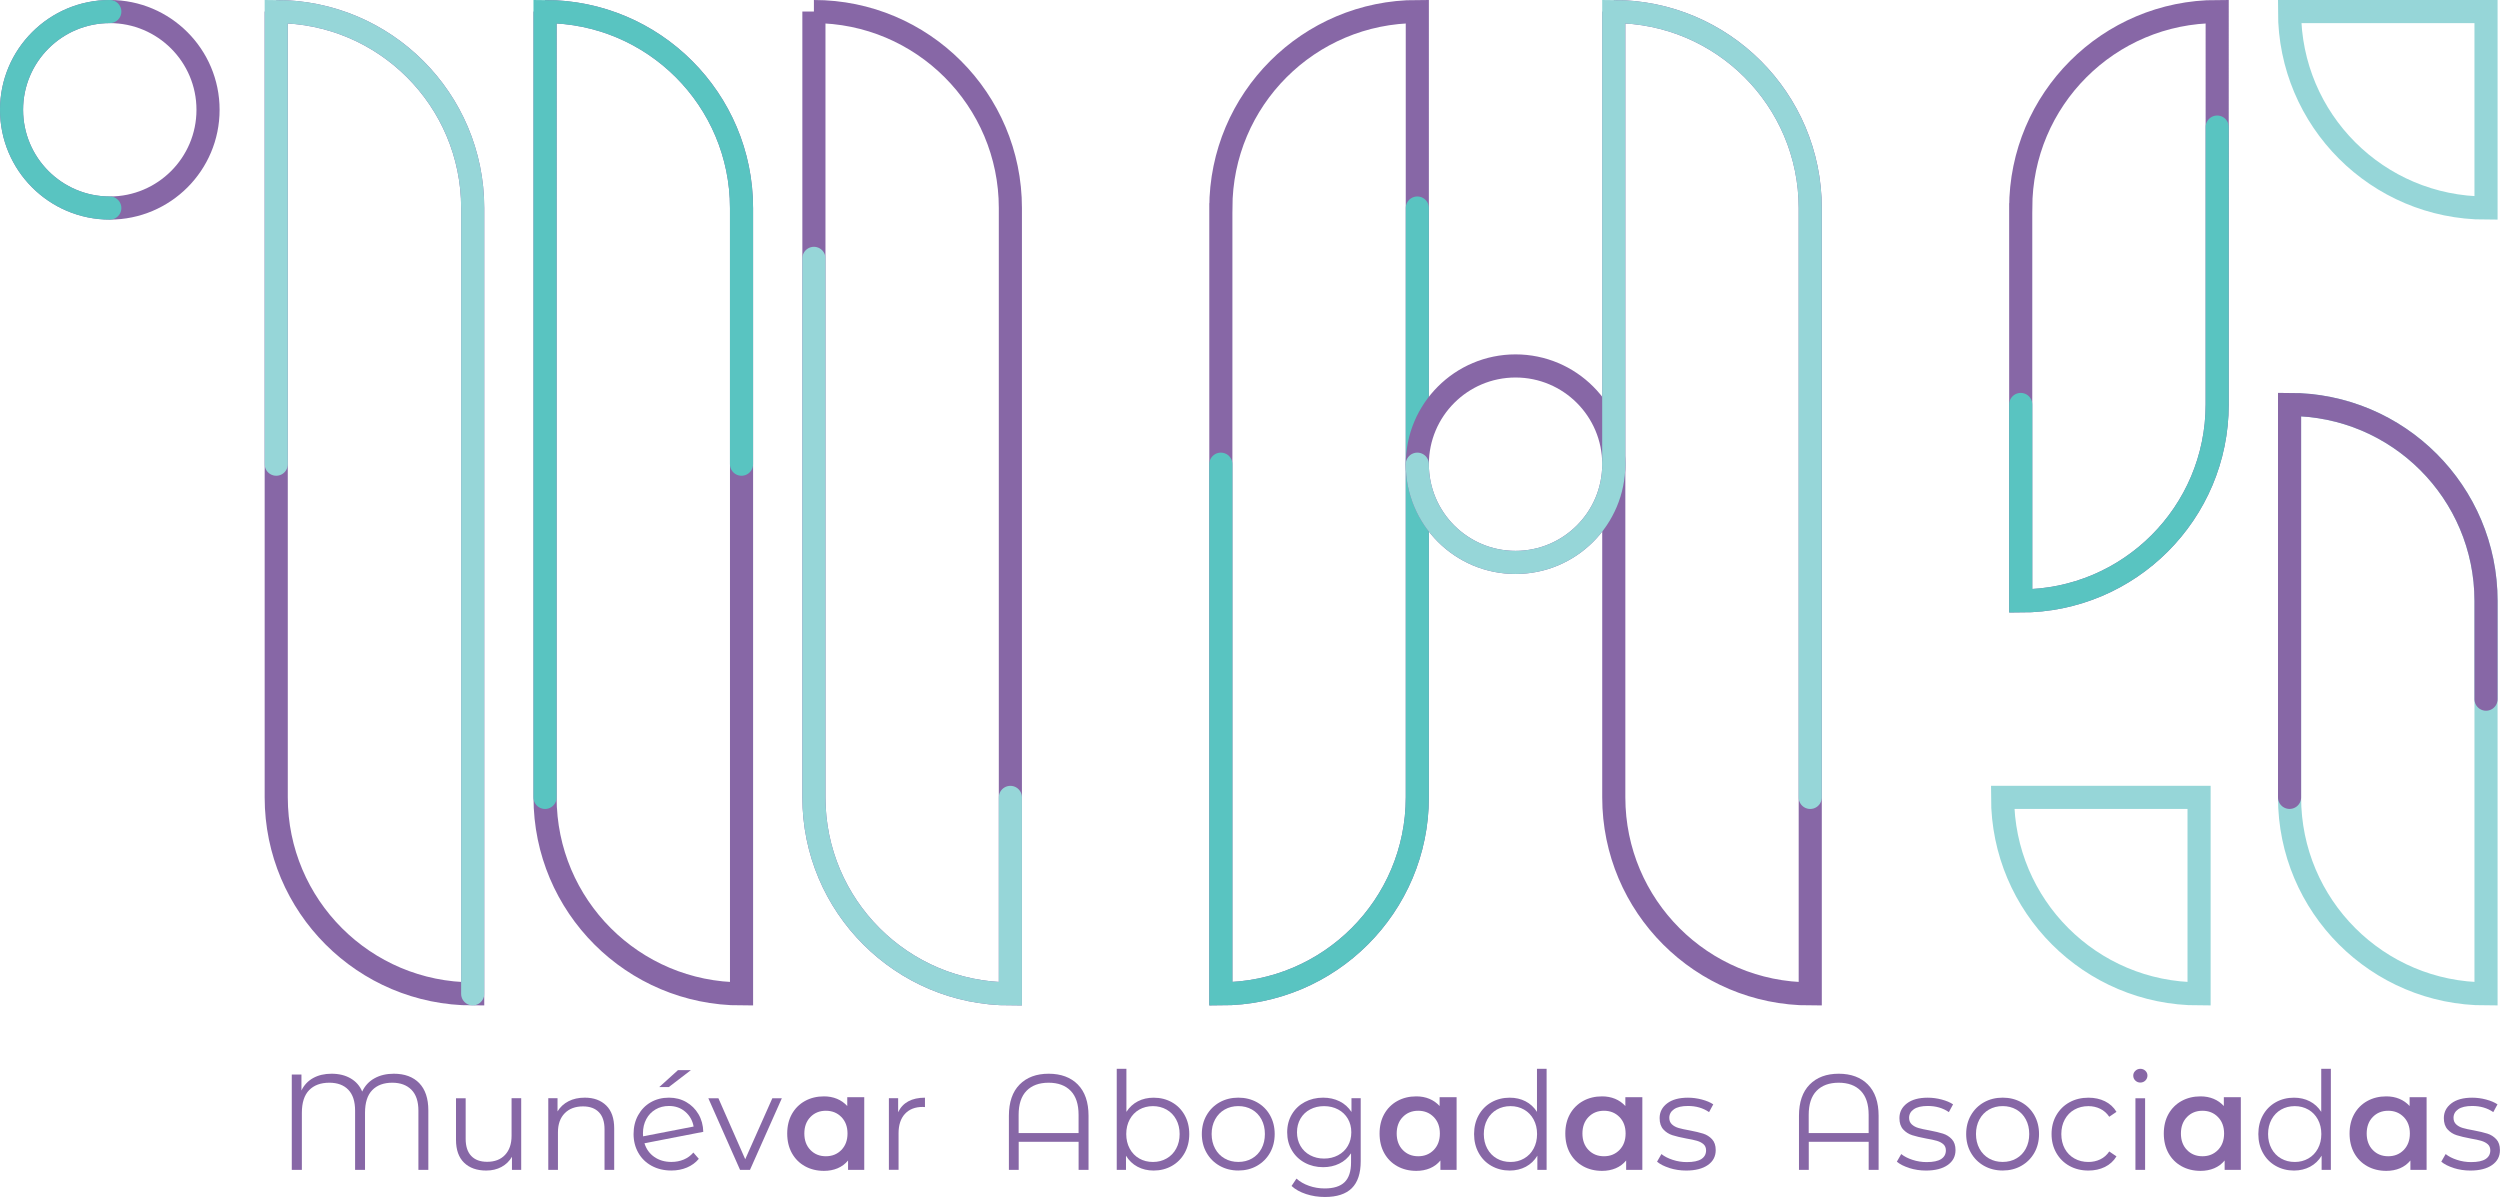 <?xml version="1.0" encoding="UTF-8"?><svg id="Capa_2" xmlns="http://www.w3.org/2000/svg" viewBox="0 0 778.25 372.61"><defs><style>.cls-1{stroke:#59c4c1;}.cls-1,.cls-2,.cls-3{fill:none;stroke-linecap:round;stroke-miterlimit:10;stroke-width:7.2px;}.cls-4{fill:#8767a6;}.cls-2{stroke:#96d6d8;}.cls-3{stroke:#8767a6;}</style></defs><g id="Layer_1"><g><g><path class="cls-4" d="M130.5,337.17c1.89,1.95,2.84,4.78,2.84,8.48v18.53h-3.09v-18.44c0-2.88-.73-5.05-2.18-6.51-1.46-1.46-3.44-2.18-5.96-2.18-2.66,0-4.73,.77-6.23,2.31-1.5,1.54-2.25,3.89-2.25,7.06v17.76h-3.09v-18.44c0-2.88-.71-5.05-2.12-6.51-1.41-1.46-3.38-2.18-5.89-2.18-2.69,0-4.78,.77-6.29,2.31-1.51,1.54-2.27,3.89-2.27,7.06v17.76h-3.14v-29.67h3.01v4.96c.82-1.7,2.04-2.99,3.65-3.88,1.61-.89,3.52-1.34,5.72-1.34,2.32,0,4.3,.49,5.96,1.46s2.85,2.34,3.58,4.09c.85-1.81,2.13-3.19,3.84-4.13,1.71-.95,3.71-1.42,6-1.42,3.39,0,6.03,.98,7.93,2.93Z"/><path class="cls-4" d="M162.25,341.88v22.3h-2.88v-4.07c-.79,1.36-1.88,2.41-3.26,3.16-1.39,.75-2.97,1.12-4.75,1.12-2.91,0-5.21-.81-6.89-2.44s-2.52-4.01-2.52-7.14v-12.93h3.01v12.63c0,2.35,.58,4.13,1.74,5.34,1.16,1.22,2.81,1.82,4.96,1.82,2.34,0,4.2-.71,5.55-2.14s2.04-3.41,2.04-5.96v-11.7h3.01Z"/><path class="cls-4" d="M188.72,344.14c1.65,1.62,2.48,3.99,2.48,7.1v12.93h-3.01v-12.63c0-2.32-.58-4.08-1.74-5.3-1.16-1.21-2.81-1.82-4.96-1.82-2.4,0-4.3,.71-5.7,2.14-1.4,1.43-2.1,3.4-2.1,5.91v11.7h-3.01v-22.3h2.88v4.11c.82-1.36,1.96-2.41,3.41-3.16,1.46-.75,3.14-1.12,5.07-1.12,2.8,0,5.02,.81,6.68,2.44Z"/><path class="cls-4" d="M212.85,360.97c1.17-.49,2.17-1.22,2.99-2.18l1.7,1.95c-.99,1.19-2.22,2.09-3.69,2.71-1.47,.62-3.09,.93-4.88,.93-2.29,0-4.32-.49-6.11-1.46-1.78-.97-3.17-2.32-4.15-4.05s-1.48-3.67-1.48-5.85,.47-4.13,1.42-5.85c.95-1.72,2.25-3.07,3.92-4.03,1.67-.96,3.56-1.44,5.68-1.44,1.98,0,3.77,.45,5.36,1.36s2.87,2.16,3.82,3.77c.95,1.61,1.45,3.45,1.5,5.51l-18.31,3.56c.56,1.81,1.59,3.23,3.07,4.26s3.26,1.55,5.32,1.55c1.38,0,2.66-.25,3.84-.74Zm-8.78-15.6c-1.23,.72-2.19,1.72-2.88,3.01-.69,1.29-1.04,2.76-1.04,4.43,0,.42,.01,.74,.04,.93l15.73-3.05c-.34-1.87-1.2-3.4-2.59-4.6-1.39-1.2-3.08-1.8-5.09-1.8-1.55,0-2.95,.36-4.18,1.08Zm6.97-12.23h4.03l-6.87,5.26h-2.97l5.81-5.26Z"/><path class="cls-4" d="M243.39,341.88l-9.92,22.3h-3.09l-9.88-22.3h3.14l8.35,18.99,8.44-18.99h2.97Z"/><path class="cls-4" d="M269.04,341.54v22.64h-5.04v-2.92c-.88,1.07-1.96,1.88-3.24,2.42s-2.71,.81-4.26,.81c-2.2,0-4.18-.48-5.91-1.44-1.74-.96-3.09-2.32-4.07-4.07-.97-1.75-1.46-3.79-1.46-6.11s.49-4.34,1.46-6.08c.98-1.74,2.33-3.09,4.07-4.05,1.74-.96,3.71-1.44,5.91-1.44,1.47,0,2.82,.25,4.05,.76s2.3,1.26,3.2,2.25v-2.76h5.3Zm-7.12,16.45c1.27-1.3,1.91-3.01,1.91-5.13s-.64-3.83-1.91-5.13-2.88-1.95-4.83-1.95-3.55,.65-4.81,1.95c-1.26,1.3-1.89,3.01-1.89,5.13s.63,3.83,1.89,5.13c1.26,1.3,2.86,1.95,4.81,1.95s3.56-.65,4.83-1.95Z"/><path class="cls-4" d="M282.75,342.85c1.4-.76,3.13-1.14,5.19-1.14v2.92l-.72-.04c-2.35,0-4.18,.72-5.51,2.16-1.33,1.44-1.99,3.46-1.99,6.06v11.36h-3.01v-22.3h2.88v4.37c.71-1.5,1.76-2.63,3.16-3.39Z"/><path class="cls-4" d="M335.53,337.62c2.22,2.25,3.33,5.49,3.33,9.73v16.83h-3.09v-8.73h-18.65v8.73h-3.05v-16.83c0-4.24,1.11-7.48,3.33-9.73,2.22-2.25,5.24-3.37,9.05-3.37s6.87,1.12,9.09,3.37Zm.23,15.11v-5.68c0-3.31-.82-5.8-2.46-7.48-1.64-1.68-3.93-2.52-6.87-2.52s-5.23,.84-6.87,2.52c-1.64,1.68-2.46,4.18-2.46,7.48v5.68h18.65Z"/><path class="cls-4" d="M364.8,343.13c1.7,.95,3.02,2.28,3.98,4.01,.96,1.72,1.44,3.69,1.44,5.89s-.48,4.17-1.44,5.89c-.96,1.72-2.29,3.07-3.98,4.03-1.7,.96-3.59,1.44-5.68,1.44-1.87,0-3.54-.4-5.02-1.19-1.48-.79-2.68-1.94-3.58-3.43v4.41h-2.88v-31.46h3.01v13.4c.93-1.44,2.13-2.54,3.58-3.29,1.46-.75,3.09-1.12,4.9-1.12,2.09,0,3.98,.47,5.68,1.42Zm-1.65,17.51c1.27-.72,2.27-1.74,2.99-3.07,.72-1.33,1.08-2.84,1.08-4.54s-.36-3.21-1.08-4.54c-.72-1.33-1.72-2.35-2.99-3.07-1.27-.72-2.69-1.08-4.24-1.08s-3,.36-4.26,1.08c-1.26,.72-2.25,1.75-2.97,3.07-.72,1.33-1.08,2.84-1.08,4.54s.36,3.21,1.08,4.54c.72,1.33,1.71,2.35,2.97,3.07,1.26,.72,2.68,1.08,4.26,1.08s2.97-.36,4.24-1.08Z"/><path class="cls-4" d="M379.68,362.92c-1.72-.97-3.08-2.32-4.07-4.05s-1.48-3.67-1.48-5.85,.49-4.13,1.48-5.85c.99-1.72,2.35-3.07,4.07-4.03,1.72-.96,3.66-1.44,5.81-1.44s4.08,.48,5.81,1.44c1.72,.96,3.07,2.3,4.05,4.03,.97,1.72,1.46,3.67,1.46,5.85s-.49,4.13-1.46,5.85c-.98,1.72-2.33,3.07-4.05,4.05-1.72,.98-3.66,1.46-5.81,1.46s-4.08-.49-5.81-1.46Zm10.07-2.29c1.26-.72,2.24-1.74,2.95-3.07,.71-1.33,1.06-2.84,1.06-4.54s-.35-3.21-1.06-4.54c-.71-1.33-1.69-2.35-2.95-3.07-1.26-.72-2.68-1.08-4.26-1.08s-3,.36-4.26,1.08c-1.26,.72-2.25,1.75-2.97,3.07-.72,1.33-1.08,2.84-1.08,4.54s.36,3.21,1.08,4.54c.72,1.33,1.71,2.35,2.97,3.07,1.26,.72,2.68,1.08,4.26,1.08s3-.36,4.26-1.08Z"/><path class="cls-4" d="M423.59,341.88v19.59c0,3.79-.93,6.59-2.78,8.42-1.85,1.82-4.64,2.73-8.37,2.73-2.06,0-4.02-.3-5.87-.91-1.85-.61-3.36-1.45-4.51-2.52l1.53-2.29c1.07,.96,2.38,1.71,3.92,2.25,1.54,.54,3.16,.81,4.85,.81,2.83,0,4.9-.66,6.23-1.97,1.33-1.31,1.99-3.36,1.99-6.13v-2.84c-.93,1.41-2.16,2.49-3.67,3.22-1.51,.74-3.19,1.1-5.02,1.1-2.09,0-3.99-.46-5.7-1.38-1.71-.92-3.05-2.2-4.03-3.86-.98-1.65-1.46-3.53-1.46-5.62s.49-3.96,1.46-5.6c.97-1.64,2.31-2.91,4.01-3.82,1.7-.9,3.6-1.36,5.72-1.36,1.89,0,3.6,.38,5.13,1.14,1.53,.76,2.75,1.87,3.69,3.31v-4.28h2.88Zm-7.04,17.74c1.3-.69,2.31-1.66,3.03-2.9,.72-1.24,1.08-2.66,1.08-4.24s-.36-2.99-1.08-4.22c-.72-1.23-1.72-2.19-3.01-2.88s-2.75-1.04-4.39-1.04-3.06,.34-4.34,1.02c-1.29,.68-2.29,1.64-3.01,2.88-.72,1.24-1.08,2.66-1.08,4.24s.36,3,1.08,4.24c.72,1.24,1.72,2.21,3.01,2.9,1.29,.69,2.73,1.04,4.34,1.04s3.07-.35,4.37-1.04Z"/><path class="cls-4" d="M453.44,341.54v22.64h-5.04v-2.92c-.88,1.07-1.96,1.88-3.24,2.42s-2.71,.81-4.26,.81c-2.2,0-4.18-.48-5.91-1.44-1.74-.96-3.09-2.32-4.07-4.07-.97-1.75-1.46-3.79-1.46-6.11s.49-4.34,1.46-6.08c.98-1.74,2.33-3.09,4.07-4.05,1.74-.96,3.71-1.44,5.91-1.44,1.47,0,2.82,.25,4.05,.76s2.3,1.26,3.2,2.25v-2.76h5.3Zm-7.12,16.45c1.27-1.3,1.91-3.01,1.91-5.13s-.64-3.83-1.91-5.13-2.88-1.95-4.83-1.95-3.55,.65-4.81,1.95c-1.26,1.3-1.89,3.01-1.89,5.13s.63,3.83,1.89,5.13c1.26,1.3,2.86,1.95,4.81,1.95s3.56-.65,4.83-1.95Z"/><path class="cls-4" d="M481.46,332.72v31.46h-2.88v-4.41c-.91,1.5-2.1,2.64-3.58,3.43-1.48,.79-3.16,1.19-5.02,1.19-2.09,0-3.98-.48-5.68-1.44-1.7-.96-3.02-2.3-3.98-4.03-.96-1.72-1.44-3.69-1.44-5.89s.48-4.17,1.44-5.89c.96-1.72,2.29-3.06,3.98-4.01,1.7-.95,3.59-1.42,5.68-1.42,1.81,0,3.44,.37,4.9,1.12,1.46,.75,2.65,1.84,3.58,3.29v-13.4h3.01Zm-7.02,27.92c1.26-.72,2.25-1.74,2.97-3.07,.72-1.33,1.08-2.84,1.08-4.54s-.36-3.21-1.08-4.54c-.72-1.33-1.71-2.35-2.97-3.07s-2.66-1.08-4.22-1.08-3,.36-4.26,1.08c-1.26,.72-2.25,1.75-2.97,3.07-.72,1.33-1.08,2.84-1.08,4.54s.36,3.21,1.08,4.54c.72,1.33,1.71,2.35,2.97,3.07,1.26,.72,2.68,1.08,4.26,1.08s2.96-.36,4.22-1.08Z"/><path class="cls-4" d="M511.26,341.54v22.64h-5.04v-2.92c-.88,1.07-1.96,1.88-3.24,2.42s-2.71,.81-4.26,.81c-2.2,0-4.18-.48-5.91-1.44-1.74-.96-3.09-2.32-4.07-4.07-.97-1.75-1.46-3.79-1.46-6.11s.49-4.34,1.46-6.08c.98-1.74,2.33-3.09,4.07-4.05,1.74-.96,3.71-1.44,5.91-1.44,1.47,0,2.82,.25,4.05,.76s2.3,1.26,3.2,2.25v-2.76h5.3Zm-7.12,16.45c1.27-1.3,1.91-3.01,1.91-5.13s-.64-3.83-1.91-5.13-2.88-1.95-4.83-1.95-3.55,.65-4.81,1.95c-1.26,1.3-1.89,3.01-1.89,5.13s.63,3.83,1.89,5.13c1.26,1.3,2.86,1.95,4.81,1.95s3.56-.65,4.83-1.95Z"/><path class="cls-4" d="M519.72,363.6c-1.65-.52-2.95-1.18-3.88-1.97l1.36-2.37c.93,.74,2.1,1.34,3.52,1.8,1.41,.47,2.88,.7,4.41,.7,2.03,0,3.54-.32,4.51-.95,.97-.64,1.46-1.53,1.46-2.69,0-.82-.27-1.46-.8-1.93-.54-.47-1.22-.82-2.04-1.06-.82-.24-1.91-.47-3.26-.7-1.81-.34-3.26-.69-4.37-1.04-1.1-.35-2.04-.95-2.82-1.8s-1.17-2.02-1.17-3.52c0-1.87,.78-3.39,2.33-4.58,1.55-1.19,3.72-1.78,6.49-1.78,1.44,0,2.88,.19,4.32,.57,1.44,.38,2.63,.88,3.56,1.5l-1.31,2.42c-1.84-1.27-4.03-1.91-6.57-1.91-1.92,0-3.37,.34-4.35,1.02-.97,.68-1.46,1.57-1.46,2.67,0,.85,.28,1.53,.83,2.04s1.24,.88,2.06,1.12c.82,.24,1.95,.49,3.39,.74,1.78,.34,3.21,.68,4.28,1.02,1.07,.34,1.99,.92,2.75,1.74,.76,.82,1.14,1.95,1.14,3.39,0,1.95-.81,3.5-2.44,4.64s-3.88,1.72-6.76,1.72c-1.81,0-3.54-.26-5.19-.78Z"/><path class="cls-4" d="M581.48,337.62c2.22,2.25,3.33,5.49,3.33,9.73v16.83h-3.09v-8.73h-18.65v8.73h-3.05v-16.83c0-4.24,1.11-7.48,3.33-9.73,2.22-2.25,5.24-3.37,9.05-3.37s6.87,1.12,9.09,3.37Zm.23,15.11v-5.68c0-3.31-.82-5.8-2.46-7.48-1.64-1.68-3.93-2.52-6.87-2.52s-5.23,.84-6.87,2.52c-1.64,1.68-2.46,4.18-2.46,7.48v5.68h18.65Z"/><path class="cls-4" d="M594.37,363.6c-1.65-.52-2.95-1.18-3.88-1.97l1.36-2.37c.93,.74,2.1,1.34,3.52,1.8,1.41,.47,2.88,.7,4.41,.7,2.03,0,3.54-.32,4.51-.95,.97-.64,1.46-1.53,1.46-2.69,0-.82-.27-1.46-.8-1.93-.54-.47-1.22-.82-2.04-1.06-.82-.24-1.91-.47-3.26-.7-1.81-.34-3.26-.69-4.37-1.04-1.1-.35-2.04-.95-2.82-1.8s-1.17-2.02-1.17-3.52c0-1.87,.78-3.39,2.33-4.58,1.55-1.19,3.72-1.78,6.49-1.78,1.44,0,2.88,.19,4.32,.57,1.44,.38,2.63,.88,3.56,1.5l-1.31,2.42c-1.84-1.27-4.03-1.91-6.57-1.91-1.92,0-3.37,.34-4.35,1.02-.97,.68-1.46,1.57-1.46,2.67,0,.85,.28,1.53,.83,2.04s1.24,.88,2.06,1.12c.82,.24,1.95,.49,3.39,.74,1.78,.34,3.21,.68,4.28,1.02,1.07,.34,1.99,.92,2.75,1.74,.76,.82,1.14,1.95,1.14,3.39,0,1.95-.81,3.5-2.44,4.64s-3.88,1.72-6.76,1.72c-1.81,0-3.54-.26-5.19-.78Z"/><path class="cls-4" d="M617.62,362.92c-1.72-.97-3.08-2.32-4.07-4.05s-1.48-3.67-1.48-5.85,.49-4.13,1.48-5.85c.99-1.72,2.35-3.07,4.07-4.03,1.72-.96,3.66-1.44,5.81-1.44s4.08,.48,5.81,1.44c1.72,.96,3.07,2.3,4.05,4.03,.97,1.72,1.46,3.67,1.46,5.85s-.49,4.13-1.46,5.85c-.98,1.72-2.33,3.07-4.05,4.05-1.72,.98-3.66,1.46-5.81,1.46s-4.08-.49-5.81-1.46Zm10.07-2.29c1.26-.72,2.24-1.74,2.95-3.07,.71-1.33,1.06-2.84,1.06-4.54s-.35-3.21-1.06-4.54c-.71-1.33-1.69-2.35-2.95-3.07-1.26-.72-2.68-1.08-4.26-1.08s-3,.36-4.26,1.08c-1.26,.72-2.25,1.75-2.97,3.07-.72,1.33-1.08,2.84-1.08,4.54s.36,3.21,1.08,4.54c.72,1.33,1.71,2.35,2.97,3.07,1.26,.72,2.68,1.08,4.26,1.08s3-.36,4.26-1.08Z"/><path class="cls-4" d="M644.22,362.95c-1.74-.96-3.1-2.31-4.09-4.05-.99-1.74-1.48-3.69-1.48-5.87s.49-4.13,1.48-5.85c.99-1.72,2.35-3.07,4.09-4.03,1.74-.96,3.71-1.44,5.91-1.44,1.92,0,3.64,.37,5.15,1.12s2.71,1.84,3.58,3.29l-2.25,1.53c-.74-1.1-1.67-1.93-2.8-2.48-1.13-.55-2.36-.83-3.69-.83-1.61,0-3.06,.36-4.34,1.08-1.29,.72-2.29,1.75-3.01,3.07-.72,1.33-1.08,2.84-1.08,4.54s.36,3.24,1.08,4.56c.72,1.31,1.72,2.33,3.01,3.05,1.29,.72,2.73,1.08,4.34,1.08,1.33,0,2.56-.27,3.69-.81,1.13-.54,2.06-1.36,2.8-2.46l2.25,1.53c-.88,1.44-2.08,2.54-3.6,3.29-1.53,.75-3.24,1.12-5.13,1.12-2.2,0-4.18-.48-5.91-1.44Z"/><path class="cls-4" d="M664.72,336.37c-.42-.42-.64-.93-.64-1.53s.21-1.06,.64-1.48,.95-.64,1.57-.64,1.14,.21,1.57,.61c.42,.41,.64,.9,.64,1.46,0,.62-.21,1.14-.64,1.57-.42,.42-.95,.64-1.57,.64s-1.14-.21-1.57-.64Zm.04,5.51h3.01v22.3h-3.01v-22.3Z"/><path class="cls-4" d="M697.57,341.54v22.64h-5.04v-2.92c-.88,1.07-1.96,1.88-3.24,2.42s-2.71,.81-4.26,.81c-2.2,0-4.18-.48-5.91-1.44-1.74-.96-3.09-2.32-4.07-4.07-.97-1.75-1.46-3.79-1.46-6.11s.49-4.34,1.46-6.08c.98-1.74,2.33-3.09,4.07-4.05,1.74-.96,3.71-1.44,5.91-1.44,1.47,0,2.82,.25,4.05,.76s2.3,1.26,3.2,2.25v-2.76h5.3Zm-7.12,16.45c1.27-1.3,1.91-3.01,1.91-5.13s-.64-3.83-1.91-5.13-2.88-1.95-4.83-1.95-3.55,.65-4.81,1.95c-1.26,1.3-1.89,3.01-1.89,5.13s.63,3.83,1.89,5.13c1.26,1.3,2.86,1.95,4.81,1.95s3.56-.65,4.83-1.95Z"/><path class="cls-4" d="M725.6,332.72v31.46h-2.88v-4.41c-.91,1.5-2.1,2.64-3.58,3.43-1.48,.79-3.16,1.19-5.02,1.19-2.09,0-3.98-.48-5.68-1.44-1.7-.96-3.02-2.3-3.98-4.03-.96-1.72-1.44-3.69-1.44-5.89s.48-4.17,1.44-5.89c.96-1.72,2.29-3.06,3.98-4.01,1.7-.95,3.59-1.42,5.68-1.42,1.81,0,3.44,.37,4.9,1.12,1.46,.75,2.65,1.84,3.58,3.29v-13.4h3.01Zm-7.02,27.92c1.26-.72,2.25-1.74,2.97-3.07,.72-1.33,1.08-2.84,1.08-4.54s-.36-3.21-1.08-4.54c-.72-1.33-1.71-2.35-2.97-3.07s-2.66-1.08-4.22-1.08-3,.36-4.26,1.08c-1.26,.72-2.25,1.75-2.97,3.07-.72,1.33-1.08,2.84-1.08,4.54s.36,3.21,1.08,4.54c.72,1.33,1.71,2.35,2.97,3.07,1.26,.72,2.68,1.08,4.26,1.08s2.96-.36,4.22-1.08Z"/><path class="cls-4" d="M755.4,341.54v22.64h-5.04v-2.92c-.88,1.07-1.96,1.88-3.24,2.42s-2.71,.81-4.26,.81c-2.2,0-4.18-.48-5.91-1.44-1.74-.96-3.09-2.32-4.07-4.07-.97-1.75-1.46-3.79-1.46-6.11s.49-4.34,1.46-6.08c.98-1.74,2.33-3.09,4.07-4.05,1.74-.96,3.71-1.44,5.91-1.44,1.47,0,2.82,.25,4.05,.76s2.3,1.26,3.2,2.25v-2.76h5.3Zm-7.12,16.45c1.27-1.3,1.91-3.01,1.91-5.13s-.64-3.83-1.91-5.13-2.88-1.95-4.83-1.95-3.55,.65-4.81,1.95c-1.26,1.3-1.89,3.01-1.89,5.13s.63,3.83,1.89,5.13c1.26,1.3,2.86,1.95,4.81,1.95s3.56-.65,4.83-1.95Z"/><path class="cls-4" d="M763.85,363.6c-1.65-.52-2.95-1.18-3.88-1.97l1.36-2.37c.93,.74,2.1,1.34,3.52,1.8,1.41,.47,2.88,.7,4.41,.7,2.03,0,3.54-.32,4.51-.95,.97-.64,1.46-1.53,1.46-2.69,0-.82-.27-1.46-.8-1.93-.54-.47-1.22-.82-2.04-1.06-.82-.24-1.91-.47-3.26-.7-1.81-.34-3.26-.69-4.37-1.04-1.1-.35-2.04-.95-2.82-1.8s-1.17-2.02-1.17-3.52c0-1.87,.78-3.39,2.33-4.58,1.55-1.19,3.72-1.78,6.49-1.78,1.44,0,2.88,.19,4.32,.57,1.44,.38,2.63,.88,3.56,1.5l-1.31,2.42c-1.84-1.27-4.03-1.91-6.57-1.91-1.92,0-3.37,.34-4.35,1.02-.97,.68-1.46,1.57-1.46,2.67,0,.85,.28,1.53,.83,2.04s1.24,.88,2.06,1.12c.82,.24,1.95,.49,3.39,.74,1.78,.34,3.21,.68,4.28,1.02,1.07,.34,1.99,.92,2.75,1.74,.76,.82,1.14,1.95,1.14,3.39,0,1.95-.81,3.5-2.44,4.64s-3.88,1.72-6.76,1.72c-1.81,0-3.54-.26-5.19-.78Z"/></g><g><path class="cls-3" d="M380.05,64.76v244.62c33.78,0,61.16-27.38,61.16-61.16V3.6c-33.78,0-61.16,27.38-61.16,61.16Z"/><path class="cls-1" d="M380.05,144.5v164.88c33.78,0,61.16-27.38,61.16-61.16V64.76"/><path class="cls-3" d="M502.37,3.6V248.23c0,33.78,27.38,61.16,61.16,61.16V64.76c0-33.78-27.38-61.16-61.16-61.16Z"/><circle class="cls-3" cx="471.79" cy="144.5" r="30.58"/><path class="cls-2" d="M441.21,144.5c0,16.89,13.69,30.58,30.58,30.58s30.58-13.69,30.58-30.58"/><path class="cls-2" d="M563.52,248.23V64.76c0-33.78-27.38-61.16-61.16-61.16V144.5"/></g><g><path class="cls-3" d="M85.99,3.6V248.23c0,33.78,27.38,61.16,61.16,61.16V64.76c0-33.78-27.38-61.16-61.16-61.16Z"/><path class="cls-3" d="M169.68,3.6V248.23c0,33.78,27.38,61.16,61.16,61.16V64.76c0-33.78-27.38-61.16-61.16-61.16Z"/><path class="cls-3" d="M253.37,3.6V248.23c0,33.78,27.38,61.16,61.16,61.16V64.76c0-33.78-27.38-61.16-61.16-61.16Z"/><circle class="cls-3" cx="34.18" cy="34.18" r="30.58"/><path class="cls-1" d="M34.18,3.6C17.29,3.6,3.6,17.29,3.6,34.18s13.69,30.58,30.58,30.58"/><path class="cls-2" d="M253.37,80.43V248.23c0,33.78,27.38,61.16,61.16,61.16v-61.16"/><path class="cls-1" d="M230.83,144.5V64.76c0-33.78-27.38-61.16-61.16-61.16V248.23"/><path class="cls-2" d="M85.99,144.5V3.6c33.78,0,61.16,27.38,61.16,61.16v244.62"/></g><path class="cls-3" d="M629.05,64.76v122.31c33.78,0,61.16-27.38,61.16-61.16V3.6c-33.78,0-61.16,27.38-61.16,61.16Z"/><path class="cls-1" d="M690.21,39.56V125.91c0,33.78-27.38,61.16-61.16,61.16v-61.16"/><path class="cls-2" d="M712.74,125.91v122.31c0,33.78,27.38,61.16,61.16,61.16v-122.31c0-33.78-27.38-61.16-61.16-61.16Z"/><path class="cls-3" d="M773.9,217.65v-30.58c0-33.78-27.38-61.16-61.16-61.16v122.31"/><path class="cls-2" d="M773.9,64.76c-33.78,0-61.16-27.38-61.16-61.16h61.16v61.16Z"/><path class="cls-2" d="M684.57,309.38c-33.78,0-61.16-27.38-61.16-61.16h61.16v61.16Z"/></g></g></svg>